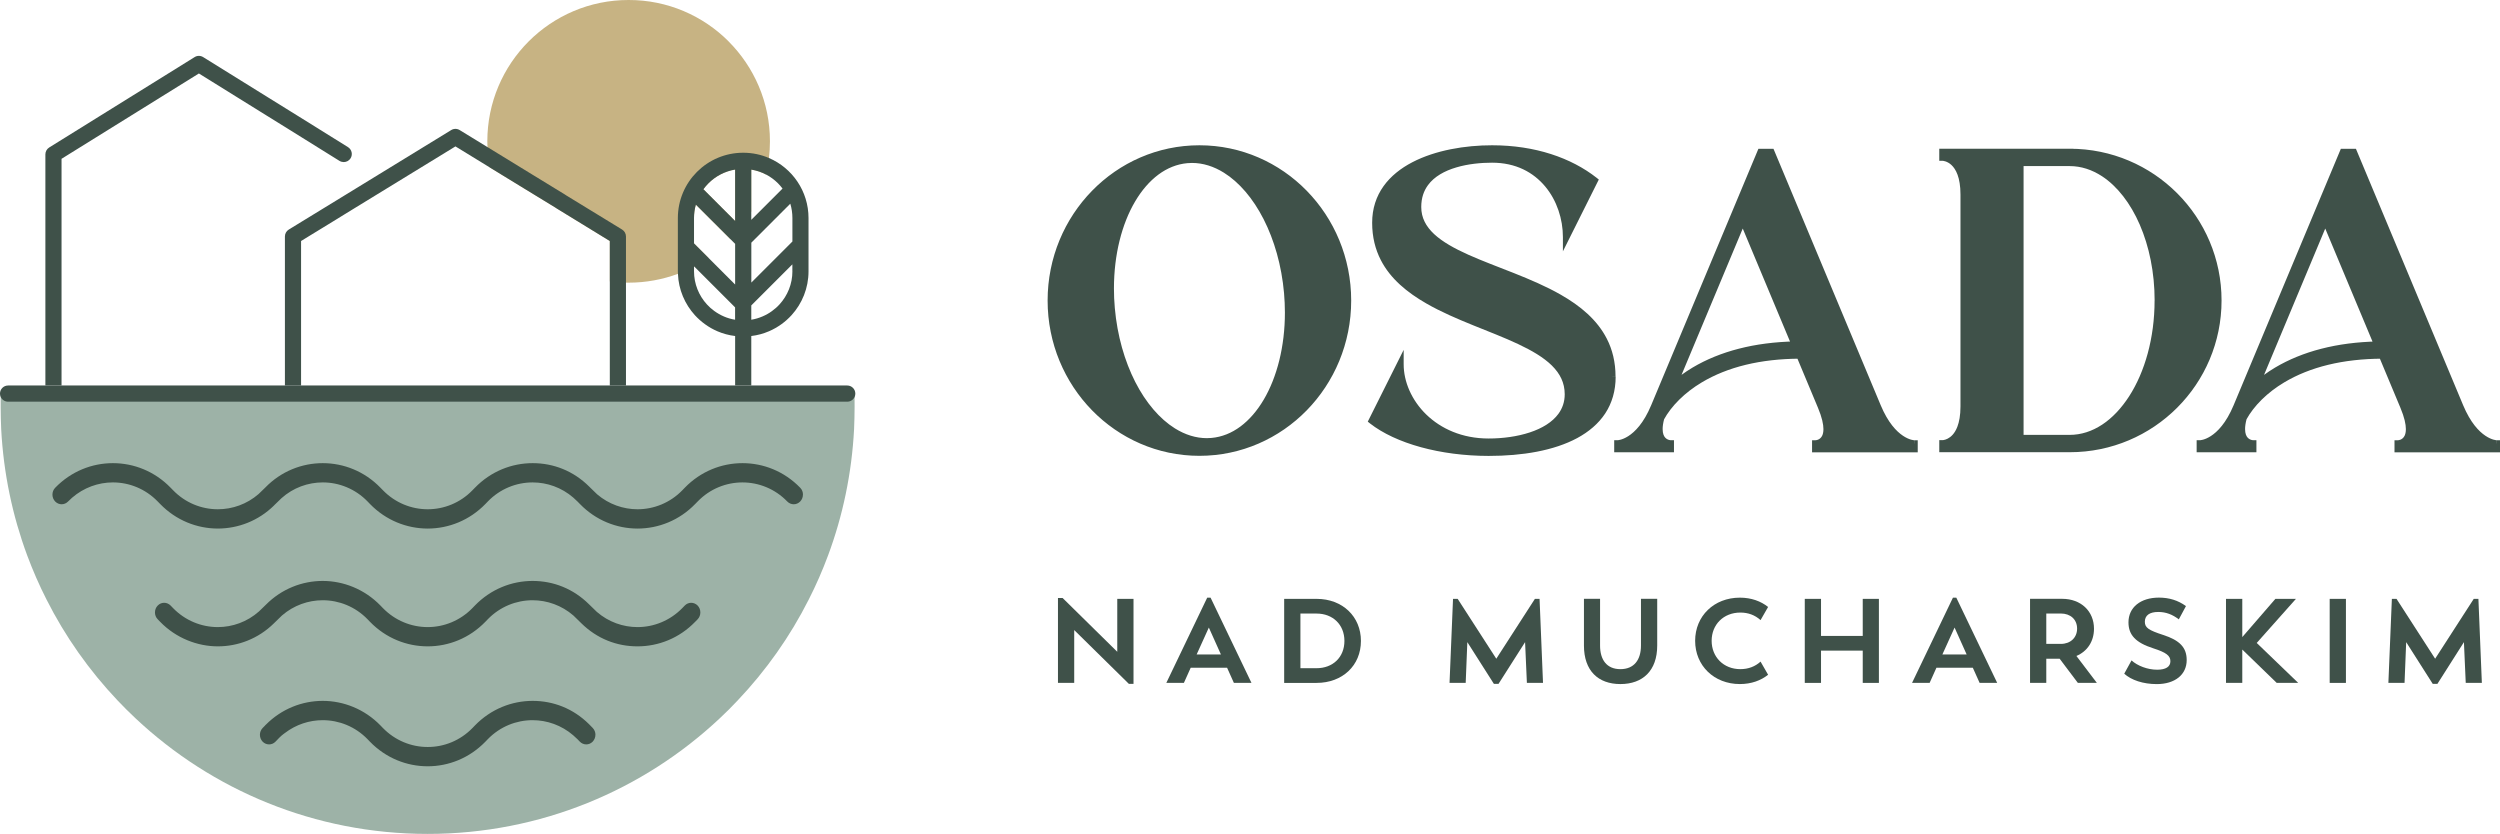 <svg xmlns="http://www.w3.org/2000/svg" id="Warstwa_2" data-name="Warstwa 2" viewBox="0 0 580.1 193.51"><defs><style>      .cls-1 {        fill: #9db2a7;      }      .cls-2 {        fill: #3f5149;      }      .cls-3 {        fill: #c7b383;      }    </style></defs><g id="Warstwa_1-2" data-name="Warstwa 1"><g><g><path class="cls-3" d="M169.06,9.6C163.14,3.67,154.92-.01,145.87,0c-9.04-.01-17.26,3.67-23.19,9.6-5.93,5.93-9.6,14.14-9.6,23.19,0,.45.01.89.03,1.34.03.77.09,1.54.17,2.3.09.82.21,1.62.36,2.42l7.89,4.83,7.45,4.55.09.06s.07.06.11.08l12.32,7.55v9.38c.62.08,1.25.15,1.88.19.62.05,1.24.08,1.87.09.21.01.41.01.62.01,4.02,0,7.87-.73,11.44-2.05.81-.31,1.61-.64,2.39-1.01h.01s.02-.01.02-.01c.44-.2.88-.42,1.31-.65h0s.03,0,.05-.03c.58-.3,1.15-.62,1.7-.95s1.08-.68,1.6-1.05l-3.36-3.36c0-.36,0-.72,0-1.07,0-.91,0-1.77,0-2.46v-1.64h0v-.71c0-1.08.15-2.13.43-3.12l8.04,8.03c.38-.38.74-.77,1.07-1.17.08-.07.14-.15.19-.22.42-.47.82-.96,1.19-1.46.17-.22.34-.44.49-.66.68-.93,1.31-1.9,1.88-2.91v-9.74c1.22.2,2.38.59,3.43,1.15.3-1.25.53-2.53.68-3.83.15-1.27.23-2.57.23-3.88,0-9.05-3.68-17.26-9.61-23.19ZM163.21,43.91c.36-.49.75-.95,1.18-1.38,1.65-1.65,3.79-2.79,6.19-3.19v11.94l-7.37-7.37Z"></path><path class="cls-2" d="M81.35,36.73c-.35.56-.95.87-1.57.88-.34,0-.69-.09-1.01-.28l-11.69-7.28-6.85-4.25-14.08-8.75-31.87,19.8v52.6h-3.75v-53.64c0-.64.34-1.25.89-1.59L45.16,13.25c.6-.38,1.37-.38,1.98,0l15.07,9.36,6.85,4.25h0s11.69,7.28,11.69,7.28c.88.55,1.15,1.71.6,2.59Z"></path><path class="cls-2" d="M144.36,53.27l-13.02-7.96-.09-.06s-.07-.06-.11-.08l-7.65-4.68-10.38-6.36-6.45-3.95c-.6-.37-1.36-.37-1.96,0l-24.84,15.22-12.86,7.87c-.55.34-.89.95-.89,1.6v34.58h3.75v-33.53l8.15-4.99,1.88-1.16,1.84-1.13,23.95-14.67,7.96,4.88,7.89,4.83,7.45,4.55.09.06s.07.06.11.08l12.32,7.55v33.53h3.75v-34.58c0-.65-.34-1.26-.89-1.6Z"></path><path class="cls-1" d="M198.29,91.07c.01.28.01,3.08.01,3.36,0,1.73-.05,3.45-.12,5.16-.54,10.25-2.61,20.09-6.03,29.28-1.3,3.5-2.79,6.91-4.47,10.21-4.35,8.62-9.92,16.5-16.51,23.45-1.34,1.44-2.74,2.82-4.17,4.16-17.72,16.64-41.56,26.81-67.77,26.81s-50.06-10.18-67.77-26.81c-1.44-1.34-2.82-2.73-4.17-4.15-6.58-6.95-12.17-14.84-16.51-23.46-1.68-3.3-3.17-6.72-4.47-10.21-3.41-9.2-5.49-19.03-6.03-29.28-.07-1.71-.12-3.43-.12-5.16,0-.28,0-3.08.01-3.36h198.14Z"></path><path class="cls-2" d="M178.44,36.67c-1.83-.79-3.86-1.23-5.99-1.23-8.37,0-15.16,6.79-15.16,15.16,0,.08,0,3.03,0,5.97v.54c0,2.87,0,5.74,0,5.82,0,.21,0,.41.02.61.14,3.69,1.62,7.06,3.94,9.61.71.77,1.48,1.46,2.34,2.08.89.65,1.86,1.2,2.88,1.64,1.29.55,2.67.93,4.11,1.1v11.48h3.75v-11.48c1.44-.17,2.82-.55,4.1-1.1,1.03-.44,1.98-.99,2.88-1.63.86-.62,1.64-1.32,2.35-2.09,2.45-2.69,3.96-6.29,3.95-10.22v-12.33c0-6.24-3.77-11.61-9.17-13.93ZM183.38,47.26c.32,1.05.49,2.18.49,3.34v.73h0v4.71l-9.53,9.53v-9.26l9.05-9.05s0,0,0,0ZM169.51,55.51l1.07,1.07v9.44l-6.18-6.18-3.36-3.36h0c0-.36,0-.72,0-1.07,0-.91,0-1.77,0-2.46v-1.64h0v-.71c0-1.08.15-2.13.43-3.12l8.04,8.03ZM180.52,42.53c.38.38.74.8,1.06,1.23l-7.25,7.25v-11.66c1.22.2,2.38.59,3.43,1.15,1.02.53,1.95,1.22,2.76,2.03ZM164.39,42.53c1.65-1.65,3.79-2.79,6.19-3.19v11.94l-7.37-7.37c.36-.49.75-.95,1.18-1.38ZM167.95,73.42c-.77-.33-1.49-.74-2.16-1.23h-.01c-.64-.46-1.23-.98-1.76-1.57-1.85-2.03-2.98-4.72-2.98-7.69v-.43h0v-.71l.05.05,9.48,9.48v2.87c-.92-.15-1.8-.41-2.63-.77ZM183.87,62.93c0,2.97-1.13,5.66-2.98,7.69-.53.59-1.13,1.11-1.77,1.57-.67.49-1.4.9-2.17,1.23-.83.36-1.71.62-2.62.77v-3.32l9.53-9.53v.89h0v.7Z"></path><path class="cls-2" d="M186.31,114.77c0,.59-.21,1.16-.64,1.6-.42.43-.95.64-1.49.64s-1.08-.21-1.5-.64c-2.85-2.95-6.63-4.43-10.4-4.43s-7.55,1.48-10.4,4.43l-.55.56h0c-3.69,3.82-8.54,5.71-13.39,5.72-4.84-.01-9.67-1.89-13.37-5.7l-.02-.02-.55-.56-.99-.92h0c-2.71-2.34-6.07-3.51-9.42-3.51-3.77,0-7.55,1.48-10.4,4.43l-.55.57c-3.7,3.81-8.54,5.7-13.39,5.71-4.85-.01-9.7-1.9-13.4-5.71h0s-.55-.57-.55-.57c-1.42-1.47-3.08-2.58-4.86-3.32-1.77-.74-3.66-1.11-5.54-1.11-3.41,0-6.84,1.21-9.57,3.65h0l-1.63,1.58s-.07.08-.11.12c-3.64,3.58-8.34,5.35-13.04,5.36-4.85-.01-9.69-1.9-13.39-5.71h0s-.56-.57-.56-.57c-2.86-2.95-6.63-4.43-10.4-4.43-3.38,0-6.76,1.2-9.48,3.56h0l-.92.87c-.42.43-.96.64-1.5.64s-1.07-.21-1.49-.64c-.42-.44-.64-1.01-.64-1.6s.22-1.16.64-1.59c3.7-3.82,8.54-5.71,13.39-5.71s9.7,1.89,13.4,5.71l.55.56c2.85,2.95,6.63,4.43,10.4,4.43,3.37,0,6.74-1.18,9.45-3.53h0l1.51-1.46.05-.05c3.68-3.79,8.51-5.66,13.34-5.66s9.69,1.89,13.39,5.71l.55.56c2.86,2.95,6.64,4.43,10.41,4.43s7.55-1.48,10.4-4.43l.55-.56c3.7-3.82,8.55-5.71,13.39-5.71s9.44,1.79,13.1,5.41c.05.05.1.09.14.14l.16.16,1.58,1.53h0c2.7,2.3,6.04,3.46,9.37,3.46,3.77,0,7.55-1.48,10.41-4.43l.55-.57c3.7-3.81,8.54-5.7,13.39-5.7s9.69,1.89,13.39,5.71c.43.43.64,1,.64,1.59Z"></path><path class="cls-2" d="M162.51,142.11c0,.58-.21,1.15-.63,1.59l-.56.57c-3.69,3.82-8.54,5.71-13.39,5.71s-9.39-1.78-13.04-5.36c-.06-.05-.11-.11-.16-.16l-1.67-1.63h0c-2.72-2.36-6.11-3.55-9.48-3.55-3.77,0-7.55,1.48-10.4,4.42l-.55.57c-3.7,3.82-8.54,5.71-13.39,5.71s-9.7-1.89-13.4-5.71l-.55-.57c-2.85-2.94-6.63-4.42-10.4-4.42-3.36,0-6.74,1.18-9.45,3.53h0l-1.75,1.7-.11.11c-3.64,3.59-8.34,5.36-13.04,5.36s-9.69-1.89-13.39-5.71l-.55-.57c-.43-.43-.64-1.01-.64-1.59s.21-1.16.64-1.6c.42-.43.95-.64,1.49-.64s1.07.21,1.5.64l.55.57c2.85,2.94,6.63,4.43,10.4,4.43,3.4,0,6.82-1.21,9.54-3.62h0l1.6-1.55c3.66-3.7,8.44-5.54,13.21-5.54s9.69,1.9,13.39,5.71l.55.57c2.86,2.94,6.64,4.43,10.41,4.43s7.55-1.49,10.4-4.43l.55-.57c3.7-3.81,8.54-5.71,13.39-5.71s9.44,1.8,13.1,5.42l1.81,1.76h0c2.71,2.35,6.08,3.53,9.44,3.53,3.77,0,7.55-1.49,10.41-4.43l.55-.57c.42-.43.95-.64,1.49-.64s1.07.21,1.5.64c.42.44.63,1.01.63,1.6Z"></path><path class="cls-2" d="M138.16,170.5c0,.59-.22,1.16-.64,1.6-.42.43-.95.63-1.49.63s-1.07-.21-1.49-.64l-.54-.56-1-.92h0c-2.71-2.33-6.07-3.5-9.42-3.5-3.77,0-7.55,1.48-10.4,4.42l-.55.57c-3.7,3.81-8.54,5.71-13.39,5.71s-9.7-1.9-13.4-5.71l-.55-.57c-2.85-2.94-6.63-4.42-10.4-4.42-3.1,0-6.21,1-8.81,3h0l-.3.22c-.35.26-.67.54-.97.85l-.88.91c-.42.44-.95.64-1.49.64s-1.07-.2-1.49-.63c-.42-.44-.63-1.01-.64-1.6.01-.58.22-1.15.64-1.58h0l.55-.56v-.02s.18-.17.18-.17c3.67-3.7,8.44-5.54,13.22-5.54s9.69,1.9,13.39,5.71l.55.57c2.86,2.94,6.64,4.43,10.41,4.42,3.77.01,7.55-1.48,10.4-4.42l.55-.57c3.7-3.81,8.55-5.71,13.39-5.71s9.43,1.79,13.08,5.4l.87.89c.41.43.63,1,.63,1.58Z"></path><path class="cls-2" d="M198.47,91.33c0,.26-.05.51-.15.73h0v.03c-.31.65-.95,1.12-1.73,1.12H1.88c-.77,0-1.41-.46-1.72-1.1v-.02c-.1-.23-.16-.49-.16-.76,0-1.04.84-1.88,1.88-1.88h194.71c1.04,0,1.88.84,1.88,1.88Z"></path></g><g><polygon class="cls-2" points="263.02 138.96 263.02 158.68 261.94 158.68 249.26 146.2 249.26 158.46 245.49 158.46 245.49 138.76 246.57 138.76 259.25 151.24 259.25 138.96 263.02 138.96"></polygon><path class="cls-2" d="M284.72,154.94h-8.43l-1.58,3.52h-4.08l9.49-19.78h.78l9.49,19.78h-4.08l-1.58-3.52ZM283.3,151.86l-2.8-6.24-2.83,6.24h5.63Z"></path><path class="cls-2" d="M315.79,148.72c0,5.72-4.3,9.74-10.29,9.74h-7.52v-19.5h7.52c6.05,0,10.29,4.13,10.29,9.76ZM311.96,148.72c0-3.77-2.69-6.35-6.46-6.35h-3.75v12.68h3.75c3.75,0,6.46-2.52,6.46-6.33Z"></path><polygon class="cls-2" points="354.3 158.46 353.88 149 347.72 158.68 346.64 158.68 340.48 149 340.1 158.46 336.35 158.46 337.16 138.96 338.24 138.96 347.2 152.85 356.16 138.96 357.24 138.96 358.04 158.46 354.3 158.46"></polygon><path class="cls-2" d="M367.54,149.8v-10.85h3.74v10.85c0,3.3,1.55,5.47,4.72,5.47s4.77-2.16,4.77-5.47v-10.85h3.77v10.85c0,5.83-3.36,8.93-8.54,8.93s-8.46-3.11-8.46-8.93Z"></path><path class="cls-2" d="M393.34,148.69c0-5.74,4.38-10.01,10.38-10.01,2.66,0,4.88.83,6.55,2.16l-1.75,3.05c-1.33-1.19-2.89-1.75-4.69-1.75-3.91,0-6.66,2.8-6.66,6.55s2.75,6.58,6.66,6.58c1.86,0,3.44-.61,4.69-1.75l1.75,3.05c-1.67,1.33-3.88,2.16-6.55,2.16-5.99,0-10.38-4.27-10.38-10.04Z"></path><polygon class="cls-2" points="435.98 138.96 435.98 158.46 432.23 158.46 432.23 150.97 422.55 150.97 422.55 158.46 418.78 158.46 418.78 138.96 422.55 138.96 422.55 147.56 432.23 147.56 432.23 138.96 435.98 138.96"></polygon><path class="cls-2" d="M457.76,154.94h-8.43l-1.58,3.52h-4.08l9.49-19.78h.78l9.49,19.78h-4.08l-1.58-3.52ZM456.34,151.86l-2.8-6.24-2.83,6.24h5.63Z"></path><path class="cls-2" d="M477.93,152.85h-3.11v5.6h-3.77v-19.5h7.46c4.36,0,7.38,2.88,7.38,6.94,0,2.97-1.58,5.27-4.08,6.32l4.74,6.24h-4.41l-4.22-5.6ZM474.82,149.41h3.38c2.22,0,3.77-1.44,3.77-3.55s-1.53-3.5-3.77-3.5h-3.38v7.05Z"></path><path class="cls-2" d="M492.91,156.32l1.69-3.08c1.36,1.25,3.72,2.16,5.94,2.16,2.02,0,3.08-.69,3.08-1.97s-.97-2.03-3.99-3c-4.05-1.3-5.74-3.08-5.74-6.02,0-3.47,2.8-5.74,7.07-5.74,2.39,0,4.44.64,6.27,1.97l-1.66,3.08c-1.47-1.14-3-1.72-4.77-1.72-2.02,0-3.11.8-3.11,2.28,0,1.39.92,1.97,4.24,3.05,3.88,1.25,5.47,2.94,5.47,5.83,0,3.41-2.75,5.58-6.94,5.58-3.16,0-5.91-.92-7.55-2.41Z"></path><polygon class="cls-2" points="528.29 158.46 520.3 150.72 520.3 158.46 516.52 158.46 516.52 138.96 520.3 138.96 520.3 147.83 527.98 138.96 532.75 138.96 523.65 149.19 533.28 158.46 528.29 158.46"></polygon><rect class="cls-2" x="540.58" y="138.96" width="3.77" height="19.5"></rect><polygon class="cls-2" points="572.15 158.46 571.73 149 565.58 158.68 564.49 158.68 558.33 149 557.95 158.46 554.2 158.46 555.01 138.96 556.09 138.96 565.05 152.85 574.01 138.96 575.09 138.96 575.89 158.46 572.15 158.46"></polygon><path class="cls-2" d="M312.74,69.74c0,19.47-15.41,35.25-34.43,35.25s-34.43-15.78-34.43-35.25,15.41-35.25,34.43-35.25,34.43,15.78,34.43,35.25ZM298.73,67.95c-1.58-18.04-12-31.86-23.27-30.88-11.27.99-19.14,16.41-17.56,34.45,1.58,18.04,12,31.87,23.27,30.88,11.28-.99,19.14-16.41,17.56-34.45Z"></path><path class="cls-2" d="M312.74,69.74h-.78c0,9.52-3.77,18.14-9.86,24.38-6.09,6.24-14.5,10.09-23.78,10.09-9.29,0-17.69-3.85-23.78-10.09-6.09-6.24-9.86-14.85-9.86-24.38,0-9.52,3.77-18.14,9.86-24.38,6.09-6.24,14.5-10.09,23.78-10.09,9.29,0,17.69,3.85,23.78,10.09,6.09,6.24,9.86,14.85,9.86,24.38h1.57c0-9.94-3.94-18.95-10.31-25.47-6.37-6.52-15.18-10.56-24.91-10.56-9.73,0-18.54,4.04-24.91,10.56-6.37,6.52-10.31,15.53-10.31,25.47,0,9.94,3.94,18.95,10.31,25.47,6.37,6.52,15.18,10.56,24.91,10.56,9.73,0,18.54-4.04,24.91-10.56,6.37-6.52,10.31-15.53,10.31-25.47h-.78ZM298.73,67.95l.78-.07c-.78-8.84-3.64-16.7-7.72-22.39-2.04-2.84-4.4-5.15-6.97-6.75-2.57-1.6-5.36-2.5-8.23-2.5-.4,0-.8.02-1.21.05h0c-2.73.24-5.27,1.28-7.52,2.95-3.37,2.5-6.1,6.39-8,11.16-1.89,4.77-2.96,10.44-2.96,16.53,0,1.53.07,3.08.21,4.66.78,8.84,3.64,16.7,7.72,22.39,2.04,2.84,4.4,5.15,6.97,6.75,2.57,1.6,5.36,2.5,8.23,2.5.4,0,.8-.02,1.2-.05,2.74-.24,5.28-1.28,7.52-2.95,3.37-2.5,6.1-6.39,8-11.17,1.89-4.77,2.96-10.44,2.96-16.53,0-1.53-.07-3.08-.2-4.66l-.78.07-.78.07c.13,1.53.2,3.04.2,4.52,0,7.88-1.84,14.99-4.91,20.2-1.53,2.6-3.37,4.72-5.41,6.24-2.05,1.52-4.3,2.43-6.72,2.65-.36.03-.72.05-1.07.05-2.54,0-5.04-.79-7.4-2.26-3.54-2.21-6.76-5.96-9.22-10.79-2.46-4.83-4.17-10.72-4.74-17.16-.14-1.53-.2-3.04-.2-4.52,0-7.88,1.84-14.99,4.91-20.19,1.53-2.6,3.37-4.72,5.41-6.24,2.05-1.52,4.3-2.43,6.72-2.65h0c.35-.03.71-.05,1.07-.05,2.54,0,5.04.79,7.4,2.26,3.54,2.21,6.76,5.96,9.22,10.79,2.46,4.83,4.17,10.72,4.74,17.16l.78-.07Z"></path><path class="cls-2" d="M374.09,87.36c0,12.71-13.12,17.62-28.69,17.62-11.07,0-21.31-2.87-27.05-7.38l6.56-13.12c0,8.61,7.79,18.03,20.49,18.03,9.02,0,18.44-3.28,18.44-11.07,0-17.62-44.67-14.35-44.67-39.76,0-12.71,14.75-17.21,27.05-17.21,9.84,0,18.03,2.87,23.77,7.38l-6.56,13.12c0-8.61-5.74-18.03-17.21-18.03-6.97,0-17.21,2.05-17.21,11.07,0,16.8,45.08,13.53,45.08,39.35Z"></path><path class="cls-2" d="M374.09,87.36h-.78c0,3.04-.78,5.56-2.16,7.68-2.08,3.17-5.59,5.47-10.07,6.97-4.48,1.5-9.89,2.19-15.67,2.19-10.93.01-21.06-2.86-26.57-7.21l-.48.62.7.35,6.56-13.12-.7-.35h-.78c0,4.54,2.04,9.24,5.72,12.81,3.68,3.57,9.01,6.01,15.56,6.01,4.6,0,9.31-.83,12.96-2.7,1.82-.94,3.38-2.15,4.5-3.67,1.12-1.52,1.77-3.37,1.76-5.48,0-2.37-.77-4.44-2.07-6.19-2.3-3.08-6.15-5.28-10.6-7.3-6.68-3.01-14.76-5.59-21.11-9.43-3.17-1.92-5.9-4.15-7.83-6.87-1.92-2.73-3.07-5.94-3.07-9.96,0-3.02.87-5.51,2.35-7.6,2.22-3.12,5.9-5.35,10.2-6.78,4.29-1.43,9.18-2.06,13.71-2.06,9.68,0,17.71,2.83,23.29,7.21l.49-.62-.7-.35-6.56,13.12.7.35h.78c0-4.48-1.48-9.15-4.49-12.75-3-3.6-7.56-6.08-13.51-6.07-3.56,0-7.95.51-11.56,2.23-1.8.86-3.41,2.03-4.58,3.63-1.17,1.59-1.87,3.59-1.86,6,0,2.28.78,4.26,2.1,5.94,2.32,2.94,6.2,5.04,10.69,6.99,6.73,2.91,14.89,5.46,21.29,9.33,3.2,1.94,5.96,4.19,7.9,6.96,1.94,2.77,3.1,6.04,3.1,10.13h1.57c0-3.34-.73-6.25-2.02-8.77-2.26-4.42-6.17-7.64-10.69-10.22-6.78-3.87-15-6.38-21.46-9.28-3.23-1.45-6-2.99-7.92-4.78-.96-.9-1.71-1.85-2.21-2.88-.51-1.03-.78-2.15-.78-3.41,0-2.11.59-3.74,1.56-5.07,1.45-1.99,3.86-3.32,6.59-4.12,2.72-.81,5.73-1.09,8.29-1.09,5.52,0,9.57,2.24,12.31,5.51,2.74,3.27,4.12,7.61,4.12,11.74v3.32l8.33-16.66-.5-.4c-5.9-4.63-14.27-7.55-24.26-7.55-6.24,0-13.1,1.13-18.5,3.93-2.69,1.4-5.03,3.23-6.69,5.56-1.67,2.33-2.65,5.18-2.64,8.51,0,3.29.73,6.15,2.01,8.64,2.24,4.36,6.12,7.52,10.6,10.09,6.72,3.85,14.86,6.38,21.25,9.39,3.19,1.5,5.94,3.11,7.84,4.99,1.9,1.89,2.97,3.98,2.98,6.65,0,1.79-.53,3.27-1.46,4.55-1.4,1.92-3.76,3.37-6.65,4.32-2.88.95-6.24,1.41-9.55,1.41-6.16,0-11.07-2.28-14.47-5.57-3.39-3.29-5.25-7.62-5.24-11.68v-3.32l-8.33,16.66.5.4c5.97,4.67,16.33,7.54,27.54,7.55,7.87,0,15.15-1.23,20.56-4.14,2.7-1.46,4.94-3.35,6.5-5.72,1.56-2.38,2.42-5.23,2.42-8.54h-.78Z"></path><path class="cls-2" d="M444.16,102.94v1.23h-22.95v-1.23s4.92,0,1.32-8.61l-4.97-11.89c-9.18.05-16.96,1.94-23.13,5.62-4.04,2.41-7.26,5.6-9.08,8.94-1.59,5.94,2.25,5.94,2.25,5.94v1.23h-12.3v-1.23s4.92,0,8.52-8.61l24.68-59.02h2.46l24.68,59.02c3.6,8.61,8.52,8.61,8.52,8.61ZM416.53,80l-12.13-29.01-16.11,38.53c1.45-1.31,3.08-2.5,4.88-3.57,3.09-1.84,6.62-3.28,10.49-4.28,3.94-1.02,8.27-1.58,12.88-1.67Z"></path><path class="cls-2" d="M444.16,102.94h-.78v.44h-21.38v-.44h-.78v.78c.08,0,.88,0,1.74-.55.43-.27.87-.7,1.18-1.3.31-.6.5-1.37.5-2.31,0-1.39-.39-3.16-1.38-5.53l-5.17-12.37h-.52c-9.29.05-17.21,1.96-23.53,5.73-4.14,2.47-7.46,5.74-9.37,9.24l-.04.08-.02.09c-.29,1.07-.41,1.98-.41,2.76,0,.95.19,1.71.5,2.31.47.91,1.21,1.39,1.81,1.62.6.23,1.05.23,1.12.23v-.78s-.78,0-.78,0v.44h-10.73v-.44h-.78v.78c.11,0,1.5-.03,3.33-1.2,1.83-1.17,4.06-3.47,5.91-7.89l24.48-58.54h1.41l24.48,58.54c1.85,4.42,4.08,6.72,5.91,7.89,1.83,1.17,3.22,1.2,3.33,1.2v-.78h-.78.78v-.78.27-.27s0,0,0,0v.27-.27s-1.12-.03-2.63-1.05c-1.51-1.01-3.46-3.02-5.16-7.08l-24.88-59.5h-3.5l-24.88,59.5c-1.75,4.19-3.78,6.19-5.31,7.17-.77.49-1.41.73-1.86.84-.22.06-.39.08-.5.1h-.11s-.02.01-.02.01v.29s0-.29,0-.29h0v.29s0-.29,0-.29h-.78v2.8h13.87v-2.8h-.78v.41-.41s0,0,0,0v.41-.41s-.12,0-.3-.05c-.28-.07-.66-.22-.96-.56-.3-.34-.59-.9-.59-1.98,0-.61.1-1.39.36-2.36l-.76-.2.69.37c1.73-3.18,4.86-6.3,8.79-8.64,6.01-3.59,13.65-5.46,22.73-5.5v-.78s-.73.3-.73.3l4.97,11.89c.94,2.24,1.26,3.84,1.26,4.93,0,.74-.14,1.24-.32,1.59-.27.51-.64.74-.98.88-.17.06-.32.1-.42.11h-.12s-.02.01-.02.01v.25s0-.25,0-.25h0v.25s0-.25,0-.25h-.78v2.8h24.52v-2.8h-.78v.78ZM416.53,80l.72-.3-12.85-30.74-18.18,43.47,2.6-2.33c1.41-1.27,3-2.44,4.75-3.48,3.02-1.8,6.48-3.21,10.28-4.19,3.88-1,8.14-1.56,12.7-1.65l1.15-.02-.45-1.06-.72.3-.02-.78c-4.66.1-9.05.66-13.06,1.7-3.93,1.01-7.53,2.48-10.69,4.36-1.83,1.09-3.5,2.32-5,3.66l.52.58.72.3,15.39-36.79,11.41,27.28.72-.3-.02-.78.02.78Z"></path><path class="cls-2" d="M514.68,69.74c0,19.01-15.41,34.43-34.43,34.43h-29.51v-1.23s4.92,0,4.92-8.61v-49.18c0-8.61-4.92-8.61-4.92-8.61v-1.23h29.51s0,0,0,0c19.01,0,34.43,15.41,34.43,34.43ZM500.75,69.74c0-17.69-9.18-31.97-20.49-31.97h-11.48v63.94h11.48c11.32,0,20.49-14.28,20.49-31.97Z"></path><path class="cls-2" d="M514.68,69.74h-.78c0,9.29-3.76,17.7-9.85,23.79-6.09,6.09-14.5,9.85-23.79,9.85h-28.72v-.44h-.78v.78c.11,0,1.54-.02,2.98-1.27.71-.62,1.41-1.55,1.91-2.87.5-1.32.82-3.03.82-5.26v-49.18c0-2.23-.32-3.94-.82-5.26-.75-1.98-1.94-3.06-2.96-3.59-1.02-.53-1.84-.54-1.92-.54v.78h.78v-.45h28.72s0-.78,0-.78h-.78s1.57,0,1.57,0h0s-.78,0-.78,0v.78c9.29,0,17.7,3.76,23.79,9.85,6.09,6.09,9.85,14.5,9.85,23.79h1.57c0-19.45-15.77-35.21-35.21-35.21h-.78v.79h1.57v-.79h-31.08v2.8h.78v-.3.3s0,0,0,0v-.3.3s1.04.04,2.04.97c.5.47,1.02,1.17,1.42,2.26.4,1.09.68,2.58.68,4.59v49.18c0,2.08-.3,3.6-.72,4.7-.63,1.65-1.52,2.38-2.23,2.76-.36.19-.67.28-.89.32-.11.02-.2.03-.25.04h-.05s0,.06,0,.06v-.06h0s0,.06,0,.06v-.06h-.78v2.8h30.29c19.45,0,35.21-15.77,35.21-35.21h-.78ZM500.75,69.74h.78c0-8.98-2.32-17.11-6.13-23.04-1.9-2.97-4.18-5.39-6.74-7.08-2.56-1.69-5.41-2.64-8.41-2.64h-12.26v65.51h12.26c3,0,5.85-.95,8.41-2.64,3.84-2.53,7.05-6.71,9.3-11.92,2.26-5.21,3.56-11.47,3.56-18.2h-1.57c0,8.71-2.27,16.57-5.88,22.19-1.81,2.81-3.94,5.07-6.28,6.61-2.34,1.54-4.88,2.38-7.55,2.38h-10.69v-62.37h10.69c2.66,0,5.2.84,7.55,2.38,3.51,2.31,6.57,6.24,8.73,11.23,2.16,4.99,3.44,11.05,3.44,17.58h.78Z"></path><path class="cls-2" d="M579.31,102.94v1.23h-22.95v-1.23s4.92,0,1.32-8.61l-4.97-11.89c-9.18.05-16.96,1.94-23.13,5.62-4.04,2.41-7.26,5.6-9.08,8.94-1.59,5.94,2.25,5.94,2.25,5.94v1.23h-12.3v-1.23s4.92,0,8.52-8.61l24.68-59.02h2.46l24.68,59.02c3.6,8.61,8.52,8.61,8.52,8.61ZM551.69,80l-12.13-29.01-16.11,38.53c1.45-1.31,3.08-2.5,4.88-3.57,3.09-1.84,6.62-3.28,10.49-4.28,3.94-1.02,8.27-1.58,12.88-1.67Z"></path><path class="cls-2" d="M579.31,102.94h-.78v.44h-21.38v-.44h-.78v.78c.08,0,.88,0,1.74-.55.43-.27.87-.7,1.18-1.3.31-.6.5-1.37.5-2.31,0-1.39-.39-3.16-1.38-5.53l-5.17-12.37h-.52c-9.29.05-17.21,1.96-23.53,5.73-4.14,2.47-7.46,5.74-9.37,9.24l-.04.08-.02.09c-.29,1.07-.41,1.98-.41,2.76,0,.95.19,1.71.5,2.31.47.91,1.21,1.39,1.81,1.62.6.23,1.05.23,1.12.23v-.78s-.78,0-.78,0v.44h-10.73v-.44h-.78v.78c.11,0,1.5-.03,3.33-1.2,1.83-1.17,4.06-3.47,5.91-7.89l24.48-58.54h1.41l24.48,58.54c1.85,4.42,4.08,6.72,5.91,7.89,1.83,1.17,3.22,1.2,3.33,1.2v-.78h-.78.78v-.78.27-.27s0,0,0,0v.27-.27s-1.12-.03-2.63-1.05c-1.51-1.01-3.46-3.02-5.16-7.08l-24.88-59.5h-3.5l-24.88,59.5c-1.75,4.19-3.78,6.19-5.31,7.17-.77.49-1.41.73-1.86.84-.22.06-.39.08-.5.1h-.11s-.02.01-.02.01v.29s0-.29,0-.29h0v.29s0-.29,0-.29h-.78v2.8h13.87v-2.8h-.78v.42-.42s0,0,0,0v.42-.42s-.12,0-.3-.05c-.28-.07-.66-.22-.96-.56-.3-.34-.59-.9-.59-1.98,0-.61.1-1.39.36-2.36l-.76-.2.69.37c1.73-3.18,4.86-6.3,8.79-8.64,6.01-3.59,13.65-5.46,22.73-5.5v-.78s-.73.3-.73.3l4.97,11.89c.94,2.24,1.26,3.84,1.26,4.93,0,.74-.14,1.24-.32,1.59-.27.51-.64.74-.98.88-.17.06-.32.1-.42.11h-.12s-.02.01-.02.01v.26s0-.26,0-.26h0v.26s0-.26,0-.26h-.78v2.8h24.52v-2.8h-.78v.78ZM551.69,80l.72-.3-12.85-30.73-18.18,43.48,2.6-2.34c1.41-1.27,3-2.44,4.75-3.48,3.02-1.8,6.48-3.21,10.28-4.19,3.88-1,8.14-1.56,12.7-1.65l1.15-.02-.45-1.06-.72.3-.02-.78c-4.66.1-9.05.66-13.06,1.7-3.93,1.01-7.53,2.48-10.69,4.36-1.83,1.09-3.5,2.32-5,3.66l.52.58.72.3,15.39-36.8,11.41,27.28.72-.3-.02-.78.02.78Z"></path></g></g></g></svg>